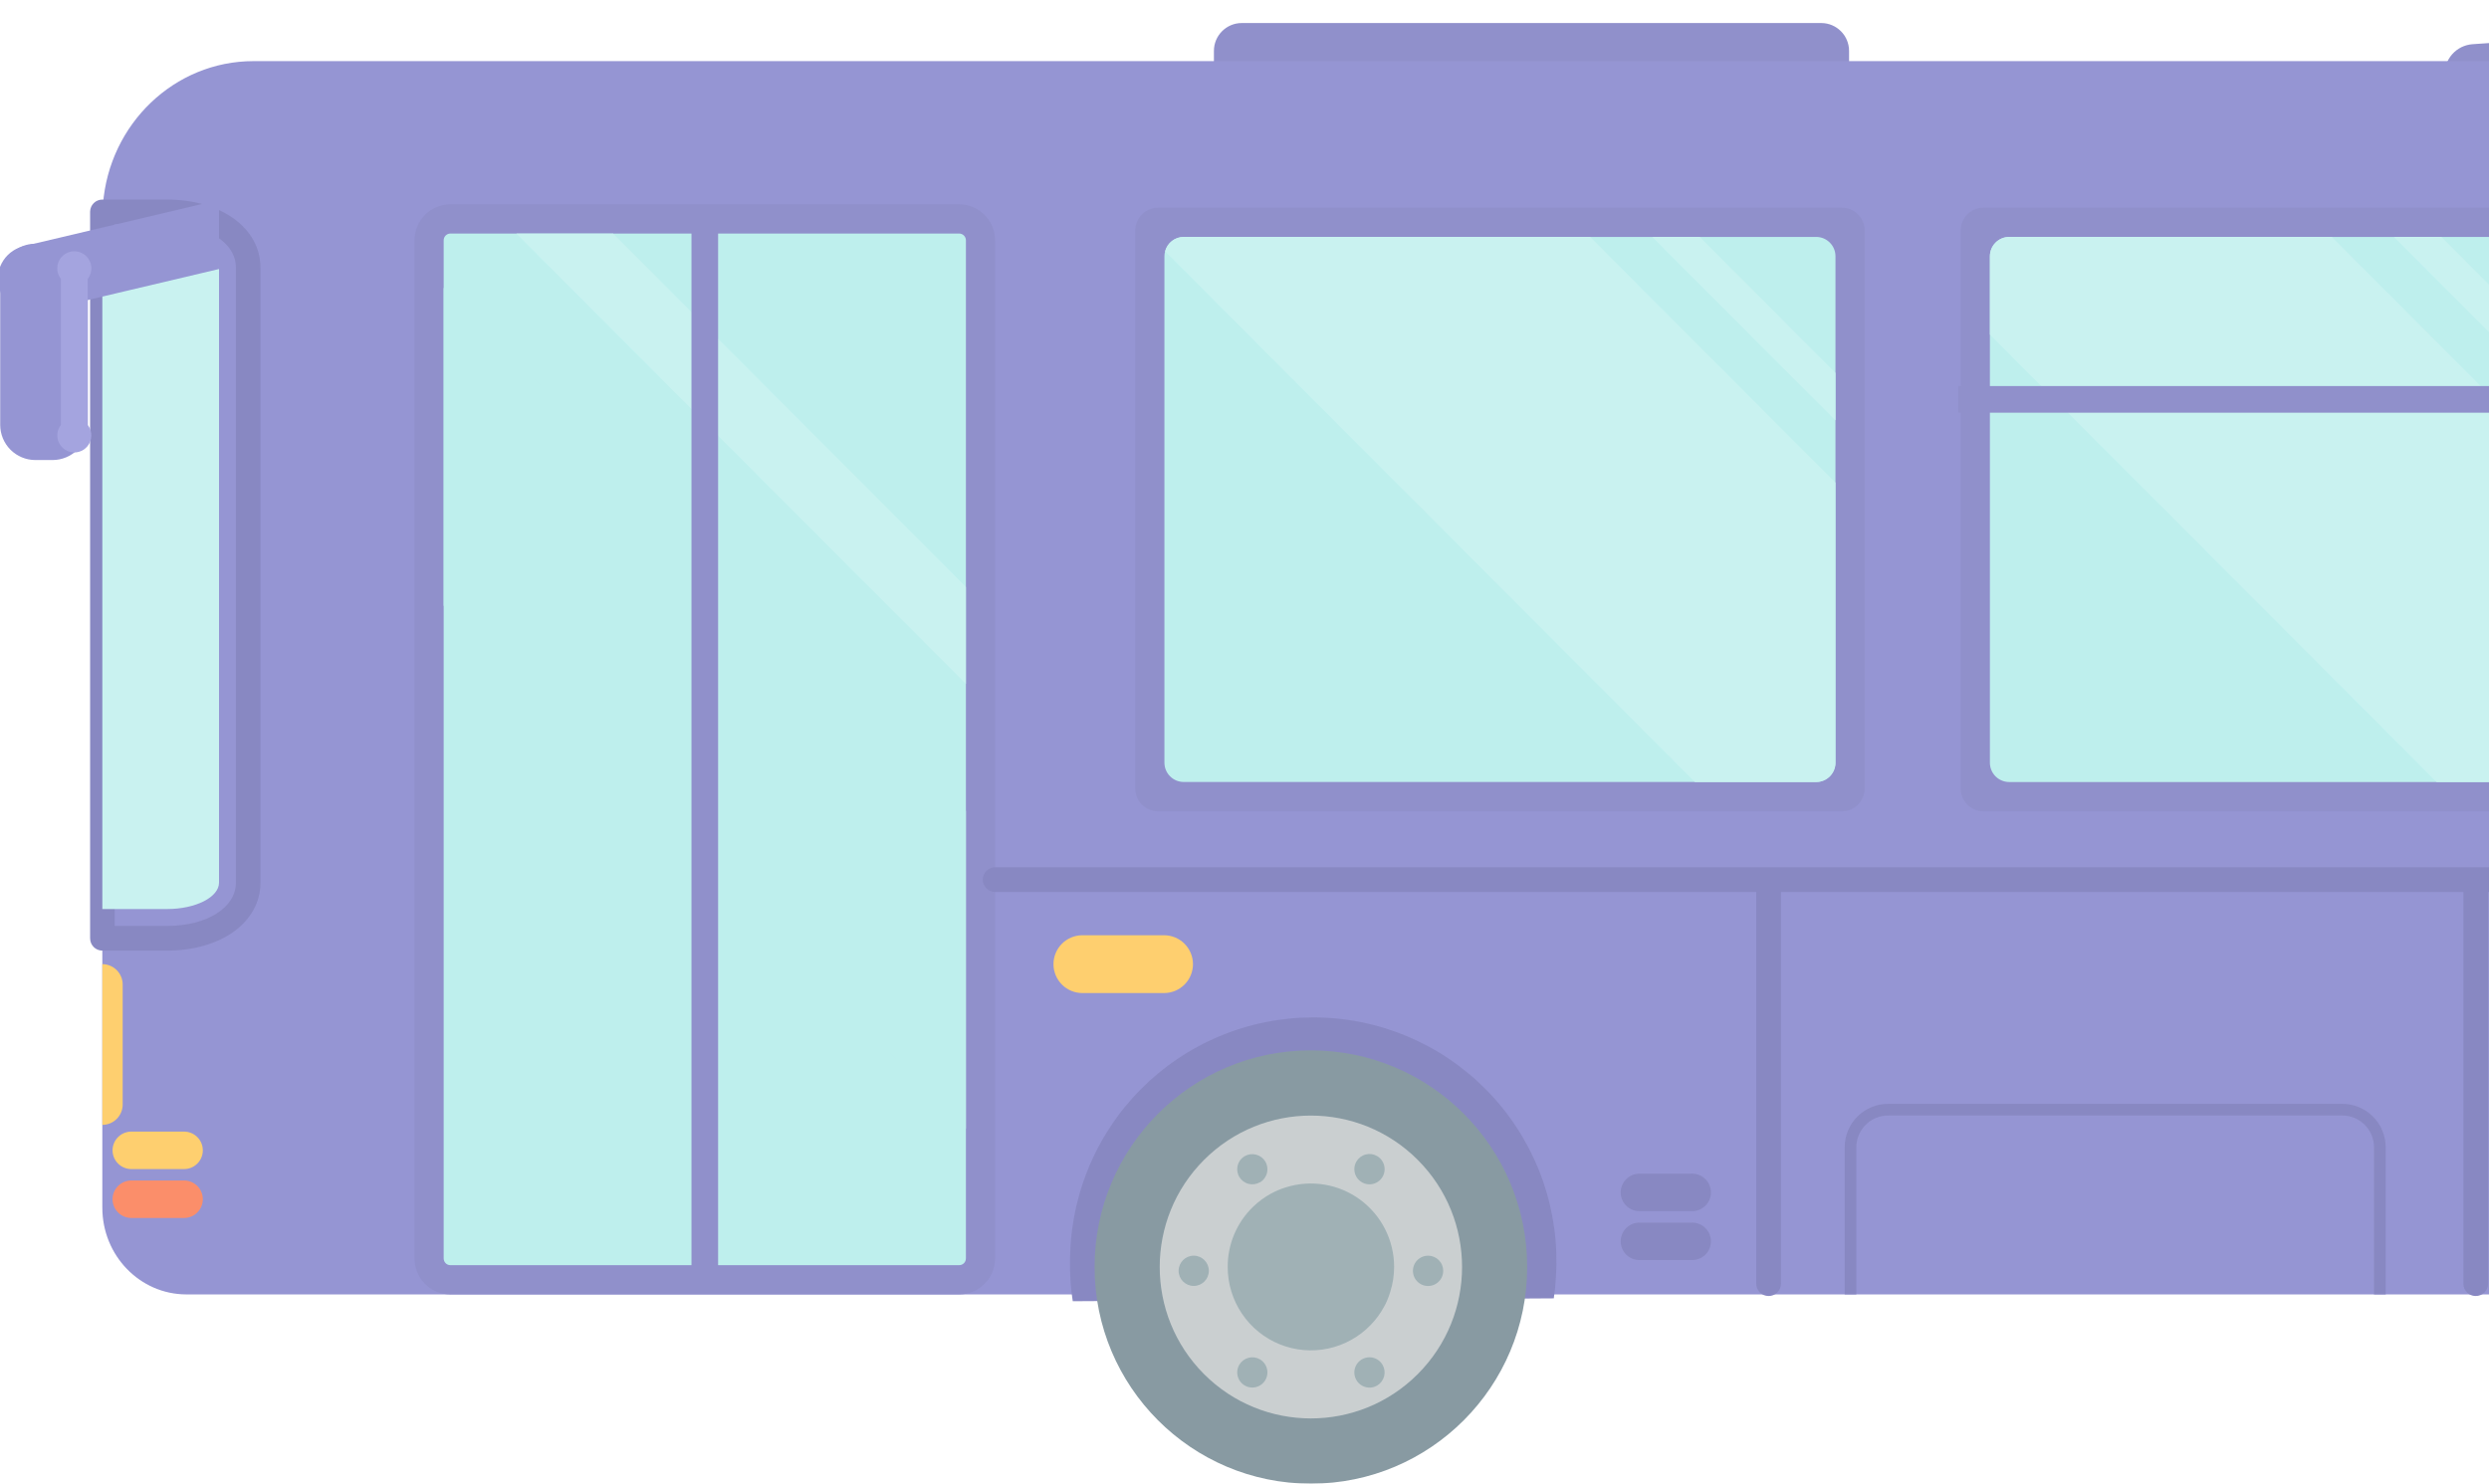 <svg width="431" height="257" viewBox="0 0 431 257" fill="none" xmlns="http://www.w3.org/2000/svg">
<g style="mix-blend-mode:screen" opacity="0.7" clip-path="url(#clip0_591_63070)">
<path d="M315.366 3.99H215.025C212.363 3.99 210.204 6.153 210.204 8.821V12.352C210.204 15.02 212.363 17.183 215.025 17.183H315.366C318.029 17.183 320.187 15.02 320.187 12.352V8.821C320.187 6.153 318.029 3.99 315.366 3.99Z" fill="#6161B5"/>
<path d="M428.148 7.656L539.512 0L540.408 13.157L429.043 20.813C427.674 20.904 426.326 20.449 425.291 19.546C424.257 18.643 423.622 17.367 423.524 15.996L423.334 13.171C423.247 11.801 423.704 10.452 424.606 9.419C425.508 8.386 426.781 7.752 428.148 7.656Z" fill="#6161B5"/>
<path d="M17.72 37.621V209.188C17.72 217.479 24.233 224.209 32.282 224.209H607.6L616.615 223.701L621.189 223.447L689.523 219.591L705.164 218.708L880.338 208.82C883.805 208.582 887.084 207.149 889.617 204.763C892.149 202.378 893.779 199.187 894.23 195.734C894.331 194.997 894.383 194.253 894.385 193.509V28.871C894.385 18.772 886.456 10.586 876.658 10.586H43.912C30.174 10.586 18.904 21.505 17.832 35.39C17.832 35.828 17.776 36.265 17.762 36.71C17.72 37.014 17.72 37.318 17.72 37.621Z" fill="#6868C0"/>
<path d="M28.947 164.659H17.719C17.158 164.659 16.62 164.436 16.224 164.039C15.827 163.641 15.604 163.103 15.604 162.541V37.614C15.604 37.289 15.604 36.957 15.604 36.633C15.619 36.08 15.848 35.556 16.243 35.171C16.638 34.785 17.168 34.57 17.719 34.57H28.933C38.3 34.57 45.102 39.514 45.102 46.35V152.879C45.116 159.702 38.315 164.659 28.947 164.659ZM19.855 160.38H28.947C35.84 160.38 40.845 157.223 40.845 152.879V46.35C40.845 42.007 35.84 38.85 28.947 38.85H19.855V160.38Z" fill="#5656A8"/>
<path d="M17.72 41.774V157.456H28.948C33.882 157.456 37.928 155.401 37.928 152.879V46.35C37.928 43.829 33.889 41.774 28.948 41.774H17.72Z" fill="#B2EDEA"/>
<path d="M166.089 35.39H77.998C74.561 35.39 71.774 38.182 71.774 41.626V217.973C71.774 221.417 74.561 224.209 77.998 224.209H166.089C169.526 224.209 172.313 221.417 172.313 217.973V41.626C172.313 38.182 169.526 35.39 166.089 35.39Z" fill="#6161B5"/>
<path d="M166.088 40.453H77.997C77.351 40.453 76.827 40.978 76.827 41.626V217.973C76.827 218.621 77.351 219.146 77.997 219.146H166.088C166.734 219.146 167.258 218.621 167.258 217.973V41.626C167.258 40.978 166.734 40.453 166.088 40.453Z" fill="#A3E8E6"/>
<path d="M76.827 49.853V104.898L167.258 195.508V140.457L76.827 49.853Z" fill="#A3E8E6"/>
<path d="M89.416 40.453L167.259 118.45V101.677L106.163 40.453H89.416Z" fill="#B2EDEA"/>
<path d="M17.72 167.004V194.844C18.654 194.844 19.551 194.472 20.212 193.81C20.873 193.148 21.244 192.249 21.244 191.313V170.549C21.246 170.085 21.156 169.624 20.98 169.194C20.803 168.764 20.544 168.373 20.217 168.043C19.889 167.714 19.5 167.453 19.072 167.274C18.643 167.096 18.184 167.004 17.72 167.004Z" fill="#FDBA32"/>
<path d="M4.475 42.551L37.927 34.641V46.598L7.146 53.872C6.386 54.107 5.586 54.184 4.795 54.096C4.004 54.009 3.24 53.76 2.549 53.365C1.859 52.969 1.256 52.436 0.78 51.797C0.303 51.159 -0.037 50.429 -0.221 49.653C-0.404 48.878 -0.426 48.073 -0.286 47.288C-0.146 46.503 0.153 45.756 0.593 45.092C1.034 44.428 1.605 43.861 2.273 43.428C2.941 42.995 3.69 42.703 4.475 42.572V42.551Z" fill="#6868C0"/>
<path d="M0.035 48.3V73.611C0.041 75.22 0.681 76.762 1.817 77.9C2.952 79.037 4.491 79.679 6.097 79.685H9.128C10.734 79.679 12.274 79.038 13.41 77.9C14.547 76.763 15.189 75.221 15.196 73.611V48.3C15.191 46.689 14.55 45.145 13.413 44.006C12.276 42.867 10.735 42.224 9.128 42.219H6.097C4.49 42.224 2.95 42.867 1.814 44.007C0.678 45.146 0.039 46.689 0.035 48.3Z" fill="#6868C0"/>
<path d="M10.537 48.3V73.611C10.2 74.048 9.991 74.57 9.935 75.12C9.88 75.669 9.979 76.223 10.221 76.719C10.464 77.214 10.84 77.632 11.308 77.924C11.775 78.216 12.315 78.371 12.866 78.371C13.417 78.371 13.957 78.216 14.425 77.924C14.893 77.632 15.269 77.214 15.512 76.719C15.754 76.223 15.853 75.669 15.797 75.12C15.742 74.57 15.533 74.048 15.196 73.611V48.3C15.536 47.862 15.746 47.339 15.804 46.787C15.861 46.236 15.763 45.68 15.52 45.182C15.277 44.684 14.9 44.264 14.431 43.971C13.961 43.677 13.419 43.522 12.866 43.522C12.313 43.522 11.771 43.677 11.302 43.971C10.833 44.264 10.456 44.684 10.213 45.182C9.97 45.68 9.872 46.236 9.929 46.787C9.986 47.339 10.197 47.862 10.537 48.3Z" fill="#7D7DD1"/>
<path d="M490.096 154.504H172.312C171.745 154.504 171.201 154.278 170.799 153.876C170.398 153.474 170.173 152.929 170.173 152.36C170.173 151.792 170.398 151.247 170.799 150.845C171.201 150.443 171.745 150.217 172.312 150.217H490.096C490.663 150.217 491.207 150.443 491.609 150.845C492.01 151.247 492.235 151.792 492.235 152.36C492.235 152.929 492.01 153.474 491.609 153.876C491.207 154.278 490.663 154.504 490.096 154.504Z" fill="#5656A8"/>
<path d="M428.676 224.485C428.115 224.485 427.577 224.262 427.181 223.864C426.784 223.467 426.562 222.928 426.562 222.366V152.583C426.562 152.014 426.787 151.469 427.188 151.067C427.589 150.665 428.133 150.439 428.701 150.439C429.268 150.439 429.812 150.665 430.213 151.067C430.614 151.469 430.84 152.014 430.84 152.583V222.317C430.847 222.603 430.795 222.888 430.689 223.154C430.583 223.42 430.423 223.662 430.221 223.865C430.019 224.068 429.778 224.227 429.512 224.334C429.246 224.44 428.962 224.492 428.676 224.485Z" fill="#5656A8"/>
<path d="M306.232 224.485C305.671 224.485 305.133 224.262 304.737 223.864C304.34 223.467 304.117 222.928 304.117 222.366V152.583C304.117 152.015 304.342 151.471 304.743 151.07C305.143 150.668 305.686 150.443 306.253 150.443C306.819 150.443 307.362 150.668 307.763 151.07C308.163 151.471 308.388 152.015 308.388 152.583V222.317C308.395 222.603 308.344 222.887 308.238 223.153C308.132 223.418 307.974 223.66 307.772 223.862C307.571 224.065 307.33 224.225 307.066 224.332C306.801 224.439 306.517 224.491 306.232 224.485Z" fill="#5656A8"/>
<path d="M124.348 39.323H119.738V221.427H124.348V39.323Z" fill="#6161B5"/>
<path d="M461.896 35.976H343.447C341.279 35.976 339.521 37.737 339.521 39.91V136.586C339.521 138.759 341.279 140.52 343.447 140.52H461.896C464.064 140.52 465.822 138.759 465.822 136.586V39.91C465.822 37.737 464.064 35.976 461.896 35.976Z" fill="#6161B5"/>
<path d="M347.916 41.039H457.441C458.329 41.039 459.181 41.393 459.809 42.022C460.436 42.651 460.789 43.504 460.789 44.394V132.109C460.789 132.549 460.702 132.985 460.534 133.392C460.366 133.798 460.119 134.167 459.808 134.478C459.497 134.789 459.128 135.036 458.722 135.204C458.316 135.371 457.88 135.457 457.441 135.456H347.916C347.03 135.456 346.18 135.104 345.554 134.476C344.927 133.848 344.575 132.997 344.575 132.109V44.394C344.575 43.506 344.927 42.653 345.553 42.025C346.18 41.396 347.029 41.041 347.916 41.039Z" fill="#A3E8E6"/>
<path d="M344.575 44.387V57.947L421.931 135.456H457.427C457.866 135.457 458.302 135.371 458.708 135.204C459.114 135.036 459.483 134.789 459.794 134.478C460.105 134.167 460.352 133.798 460.52 133.392C460.688 132.985 460.775 132.549 460.775 132.109V98.153L403.775 41.039H347.923C347.484 41.038 347.049 41.124 346.643 41.292C346.236 41.46 345.867 41.706 345.556 42.017C345.245 42.328 344.999 42.698 344.83 43.104C344.662 43.511 344.575 43.947 344.575 44.387Z" fill="#B2EDEA"/>
<path d="M414.544 41.039L460.774 87.362V79.134L422.755 41.039H414.544Z" fill="#B2EDEA"/>
<path d="M463.439 66.867H339.105V71.485H463.439V66.867Z" fill="#6161B5"/>
<path d="M196.58 39.91V136.586C196.584 137.629 196.999 138.627 197.734 139.364C198.47 140.101 199.466 140.516 200.506 140.52H318.968C320.009 140.516 321.005 140.101 321.74 139.364C322.476 138.627 322.891 137.629 322.894 136.586V39.91C322.891 38.867 322.476 37.869 321.74 37.132C321.005 36.395 320.009 35.98 318.968 35.976H200.506C199.699 35.979 198.912 36.23 198.253 36.697C197.593 37.163 197.093 37.821 196.82 38.582C196.661 39.007 196.58 39.456 196.58 39.91Z" fill="#6161B5"/>
<path d="M201.634 44.387V132.102C201.634 132.542 201.72 132.978 201.889 133.384C202.057 133.791 202.304 134.16 202.615 134.471C202.926 134.782 203.295 135.029 203.701 135.197C204.107 135.364 204.542 135.45 204.982 135.449H314.493C315.379 135.449 316.229 135.097 316.855 134.469C317.482 133.841 317.834 132.99 317.834 132.102V44.387C317.834 43.499 317.482 42.648 316.855 42.02C316.229 41.392 315.379 41.039 314.493 41.039H204.982C204.245 41.038 203.529 41.282 202.945 41.731C202.361 42.181 201.942 42.812 201.754 43.525C201.674 43.806 201.634 44.096 201.634 44.387Z" fill="#A3E8E6"/>
<path d="M201.754 43.525L293.496 135.456H314.493C315.379 135.456 316.229 135.104 316.855 134.476C317.482 133.848 317.834 132.997 317.834 132.109V83.612L275.346 41.039H204.982C204.246 41.038 203.529 41.282 202.945 41.731C202.361 42.181 201.942 42.812 201.754 43.525Z" fill="#B2EDEA"/>
<path d="M286.115 41.039L317.833 72.82V64.593L294.327 41.039H286.115Z" fill="#B2EDEA"/>
<path d="M185.33 216.808C185.192 219.675 185.336 222.55 185.76 225.389L269.058 224.894C269.247 223.623 269.372 222.343 269.432 221.059C269.781 215.486 269.022 209.898 267.199 204.62C265.377 199.343 262.527 194.48 258.814 190.315C255.102 186.149 250.601 182.763 245.572 180.354C240.544 177.945 235.088 176.56 229.522 176.279C223.955 175.999 218.388 176.829 213.144 178.72C207.9 180.612 203.083 183.528 198.972 187.299C194.861 191.071 191.539 195.622 189.197 200.69C186.855 205.758 185.541 211.241 185.33 216.822V216.808Z" fill="#5656A8"/>
<path d="M226.994 256.993C247.68 256.993 264.449 240.19 264.449 219.463C264.449 198.736 247.68 181.934 226.994 181.934C206.308 181.934 189.539 198.736 189.539 219.463C189.539 240.19 206.308 256.993 226.994 256.993Z" fill="#556F7B"/>
<path d="M245.507 238.008C255.73 227.765 255.73 211.157 245.507 200.914C235.284 190.671 218.709 190.671 208.486 200.914C198.263 211.157 198.263 227.765 208.486 238.008C218.709 248.252 235.284 248.252 245.507 238.008Z" fill="#B3BABC"/>
<path d="M212.593 219.463C212.591 222.34 213.448 225.151 215.052 227.536C216.656 229.921 218.935 231.771 221.596 232.849C224.258 233.927 227.18 234.183 229.988 233.585C232.795 232.987 235.361 231.562 237.354 229.492C238.28 228.541 239.068 227.464 239.694 226.293C239.892 225.926 240.075 225.587 240.237 225.163C240.432 224.702 240.601 224.23 240.744 223.75C241.185 222.354 241.408 220.899 241.407 219.435C241.406 217.17 240.873 214.937 239.852 212.917C238.831 210.896 237.35 209.145 235.528 207.803C233.707 206.462 231.596 205.569 229.366 205.196C227.137 204.823 224.851 204.981 222.693 205.657C222.215 205.802 221.745 205.971 221.284 206.165C220.896 206.334 220.523 206.518 220.149 206.716C218.98 207.343 217.905 208.132 216.956 209.061C215.566 210.41 214.463 212.027 213.713 213.815C212.963 215.603 212.582 217.524 212.593 219.463Z" fill="#779096"/>
<path d="M234.873 201.2C234.614 201.65 234.493 202.167 234.527 202.686C234.561 203.204 234.747 203.701 235.063 204.114C235.378 204.526 235.809 204.835 236.3 205.003C236.791 205.17 237.321 205.187 237.822 205.053C238.323 204.918 238.773 204.638 239.115 204.248C239.457 203.857 239.675 203.373 239.743 202.858C239.811 202.343 239.724 201.819 239.495 201.353C239.266 200.887 238.903 200.499 238.454 200.24C237.852 199.891 237.137 199.797 236.465 199.977C235.794 200.157 235.221 200.597 234.873 201.2Z" fill="#779096"/>
<path d="M214.589 236.413C214.33 236.862 214.211 237.378 214.245 237.895C214.279 238.411 214.465 238.907 214.78 239.318C215.095 239.728 215.525 240.037 216.015 240.203C216.504 240.369 217.032 240.386 217.532 240.252C218.031 240.118 218.48 239.838 218.821 239.449C219.161 239.059 219.379 238.577 219.447 238.063C219.514 237.55 219.428 237.028 219.2 236.563C218.971 236.098 218.61 235.712 218.162 235.453C217.561 235.107 216.847 235.014 216.177 235.194C215.508 235.374 214.936 235.812 214.589 236.413Z" fill="#779096"/>
<path d="M247.286 217.5C246.767 217.5 246.26 217.654 245.829 217.943C245.397 218.232 245.061 218.643 244.863 219.124C244.665 219.604 244.613 220.133 244.715 220.642C244.817 221.152 245.067 221.62 245.435 221.988C245.802 222.355 246.27 222.604 246.779 222.705C247.288 222.806 247.815 222.752 248.294 222.553C248.773 222.353 249.182 222.015 249.47 221.582C249.757 221.149 249.909 220.64 249.908 220.12C249.908 219.776 249.84 219.434 249.708 219.116C249.577 218.798 249.383 218.508 249.14 218.265C248.896 218.022 248.607 217.829 248.289 217.698C247.971 217.566 247.63 217.499 247.286 217.5Z" fill="#779096"/>
<path d="M206.708 222.74C208.152 222.74 209.323 221.567 209.323 220.12C209.323 218.673 208.152 217.5 206.708 217.5C205.264 217.5 204.093 218.673 204.093 220.12C204.093 221.567 205.264 222.74 206.708 222.74Z" fill="#779096"/>
<path d="M239.412 236.413C239.153 235.963 238.767 235.6 238.301 235.37C237.836 235.14 237.313 235.054 236.799 235.122C236.285 235.189 235.802 235.409 235.412 235.751C235.023 236.094 234.743 236.545 234.609 237.047C234.475 237.549 234.492 238.08 234.659 238.572C234.826 239.064 235.135 239.495 235.546 239.811C235.958 240.127 236.454 240.314 236.971 240.348C237.489 240.382 238.005 240.261 238.454 240.001C239.054 239.651 239.492 239.077 239.672 238.405C239.851 237.733 239.758 237.017 239.412 236.413Z" fill="#779096"/>
<path d="M214.581 203.827C214.929 204.43 215.502 204.87 216.173 205.05C216.845 205.23 217.56 205.136 218.162 204.788H218.204C218.547 204.58 218.837 204.294 219.05 203.954C219.337 203.517 219.482 203.002 219.466 202.478C219.458 202.037 219.339 201.605 219.121 201.221C218.77 200.621 218.197 200.184 217.527 200.004C216.857 199.824 216.143 199.917 215.54 200.261L215.434 200.331C215.097 200.545 214.814 200.836 214.61 201.179C214.373 201.579 214.246 202.034 214.241 202.499C214.236 202.964 214.354 203.422 214.581 203.827Z" fill="#779096"/>
<path d="M187.41 172.011H201.592C202.915 172.006 204.182 171.476 205.117 170.538C206.051 169.6 206.578 168.33 206.582 167.004C206.578 165.678 206.051 164.408 205.117 163.47C204.182 162.532 202.915 162.002 201.592 161.997H187.41C186.087 162.001 184.818 162.53 183.883 163.468C182.948 164.406 182.422 165.678 182.42 167.004C182.422 168.33 182.948 169.602 183.883 170.54C184.818 171.479 186.087 172.008 187.41 172.011Z" fill="#FDBA32"/>
<path d="M22.724 202.5H31.886C32.745 202.498 33.568 202.155 34.175 201.546C34.781 200.937 35.122 200.111 35.122 199.251C35.12 198.392 34.778 197.568 34.172 196.961C33.566 196.353 32.744 196.011 31.886 196.009H22.724C21.867 196.013 21.046 196.356 20.44 196.963C19.834 197.57 19.492 198.392 19.488 199.251C19.49 200.111 19.831 200.935 20.438 201.544C21.044 202.152 21.865 202.496 22.724 202.5Z" fill="#FDBA32"/>
<path d="M22.724 210.967H31.886C32.744 210.966 33.566 210.623 34.172 210.016C34.778 209.408 35.12 208.585 35.122 207.726C35.122 206.865 34.781 206.04 34.175 205.431C33.568 204.822 32.745 204.479 31.886 204.477H22.724C21.865 204.481 21.044 204.824 20.438 205.433C19.831 206.042 19.49 206.866 19.488 207.726C19.492 208.584 19.834 209.407 20.44 210.014C21.046 210.621 21.867 210.964 22.724 210.967Z" fill="#FA5E2B"/>
<path d="M283.875 209.788H293.038C293.895 209.784 294.715 209.441 295.321 208.834C295.927 208.227 296.269 207.405 296.273 206.546C296.271 205.686 295.93 204.862 295.324 204.254C294.718 203.645 293.896 203.301 293.038 203.298H283.875C283.016 203.299 282.193 203.643 281.587 204.252C280.98 204.861 280.64 205.686 280.64 206.546C280.642 207.405 280.983 208.229 281.589 208.836C282.196 209.444 283.017 209.786 283.875 209.788Z" fill="#5656A8"/>
<path d="M283.875 218.263H293.038C293.896 218.259 294.718 217.915 295.324 217.307C295.93 216.698 296.271 215.874 296.273 215.014C296.269 214.156 295.927 213.333 295.321 212.726C294.715 212.119 293.895 211.776 293.038 211.772H283.875C283.017 211.774 282.196 212.116 281.589 212.724C280.983 213.331 280.642 214.155 280.64 215.014C280.64 215.874 280.98 216.7 281.587 217.309C282.193 217.918 283.016 218.261 283.875 218.263Z" fill="#5656A8"/>
<path d="M319.427 198.721V224.209H321.45V198.721C321.453 197.263 322.033 195.866 323.062 194.835C324.091 193.804 325.485 193.223 326.94 193.22H405.6C407.056 193.223 408.45 193.804 409.479 194.835C410.508 195.866 411.087 197.263 411.091 198.721V224.209H413.114V198.721C413.11 196.726 412.317 194.814 410.909 193.404C409.5 191.995 407.591 191.202 405.6 191.2H326.94C324.949 191.202 323.04 191.995 321.632 193.404C320.223 194.814 319.43 196.726 319.427 198.721Z" fill="#5656A8"/>
</g>
<defs>
<clipPath id="clip0_591_63070">
<rect width="897" height="257" fill="white"/>
</clipPath>
</defs>
</svg>

